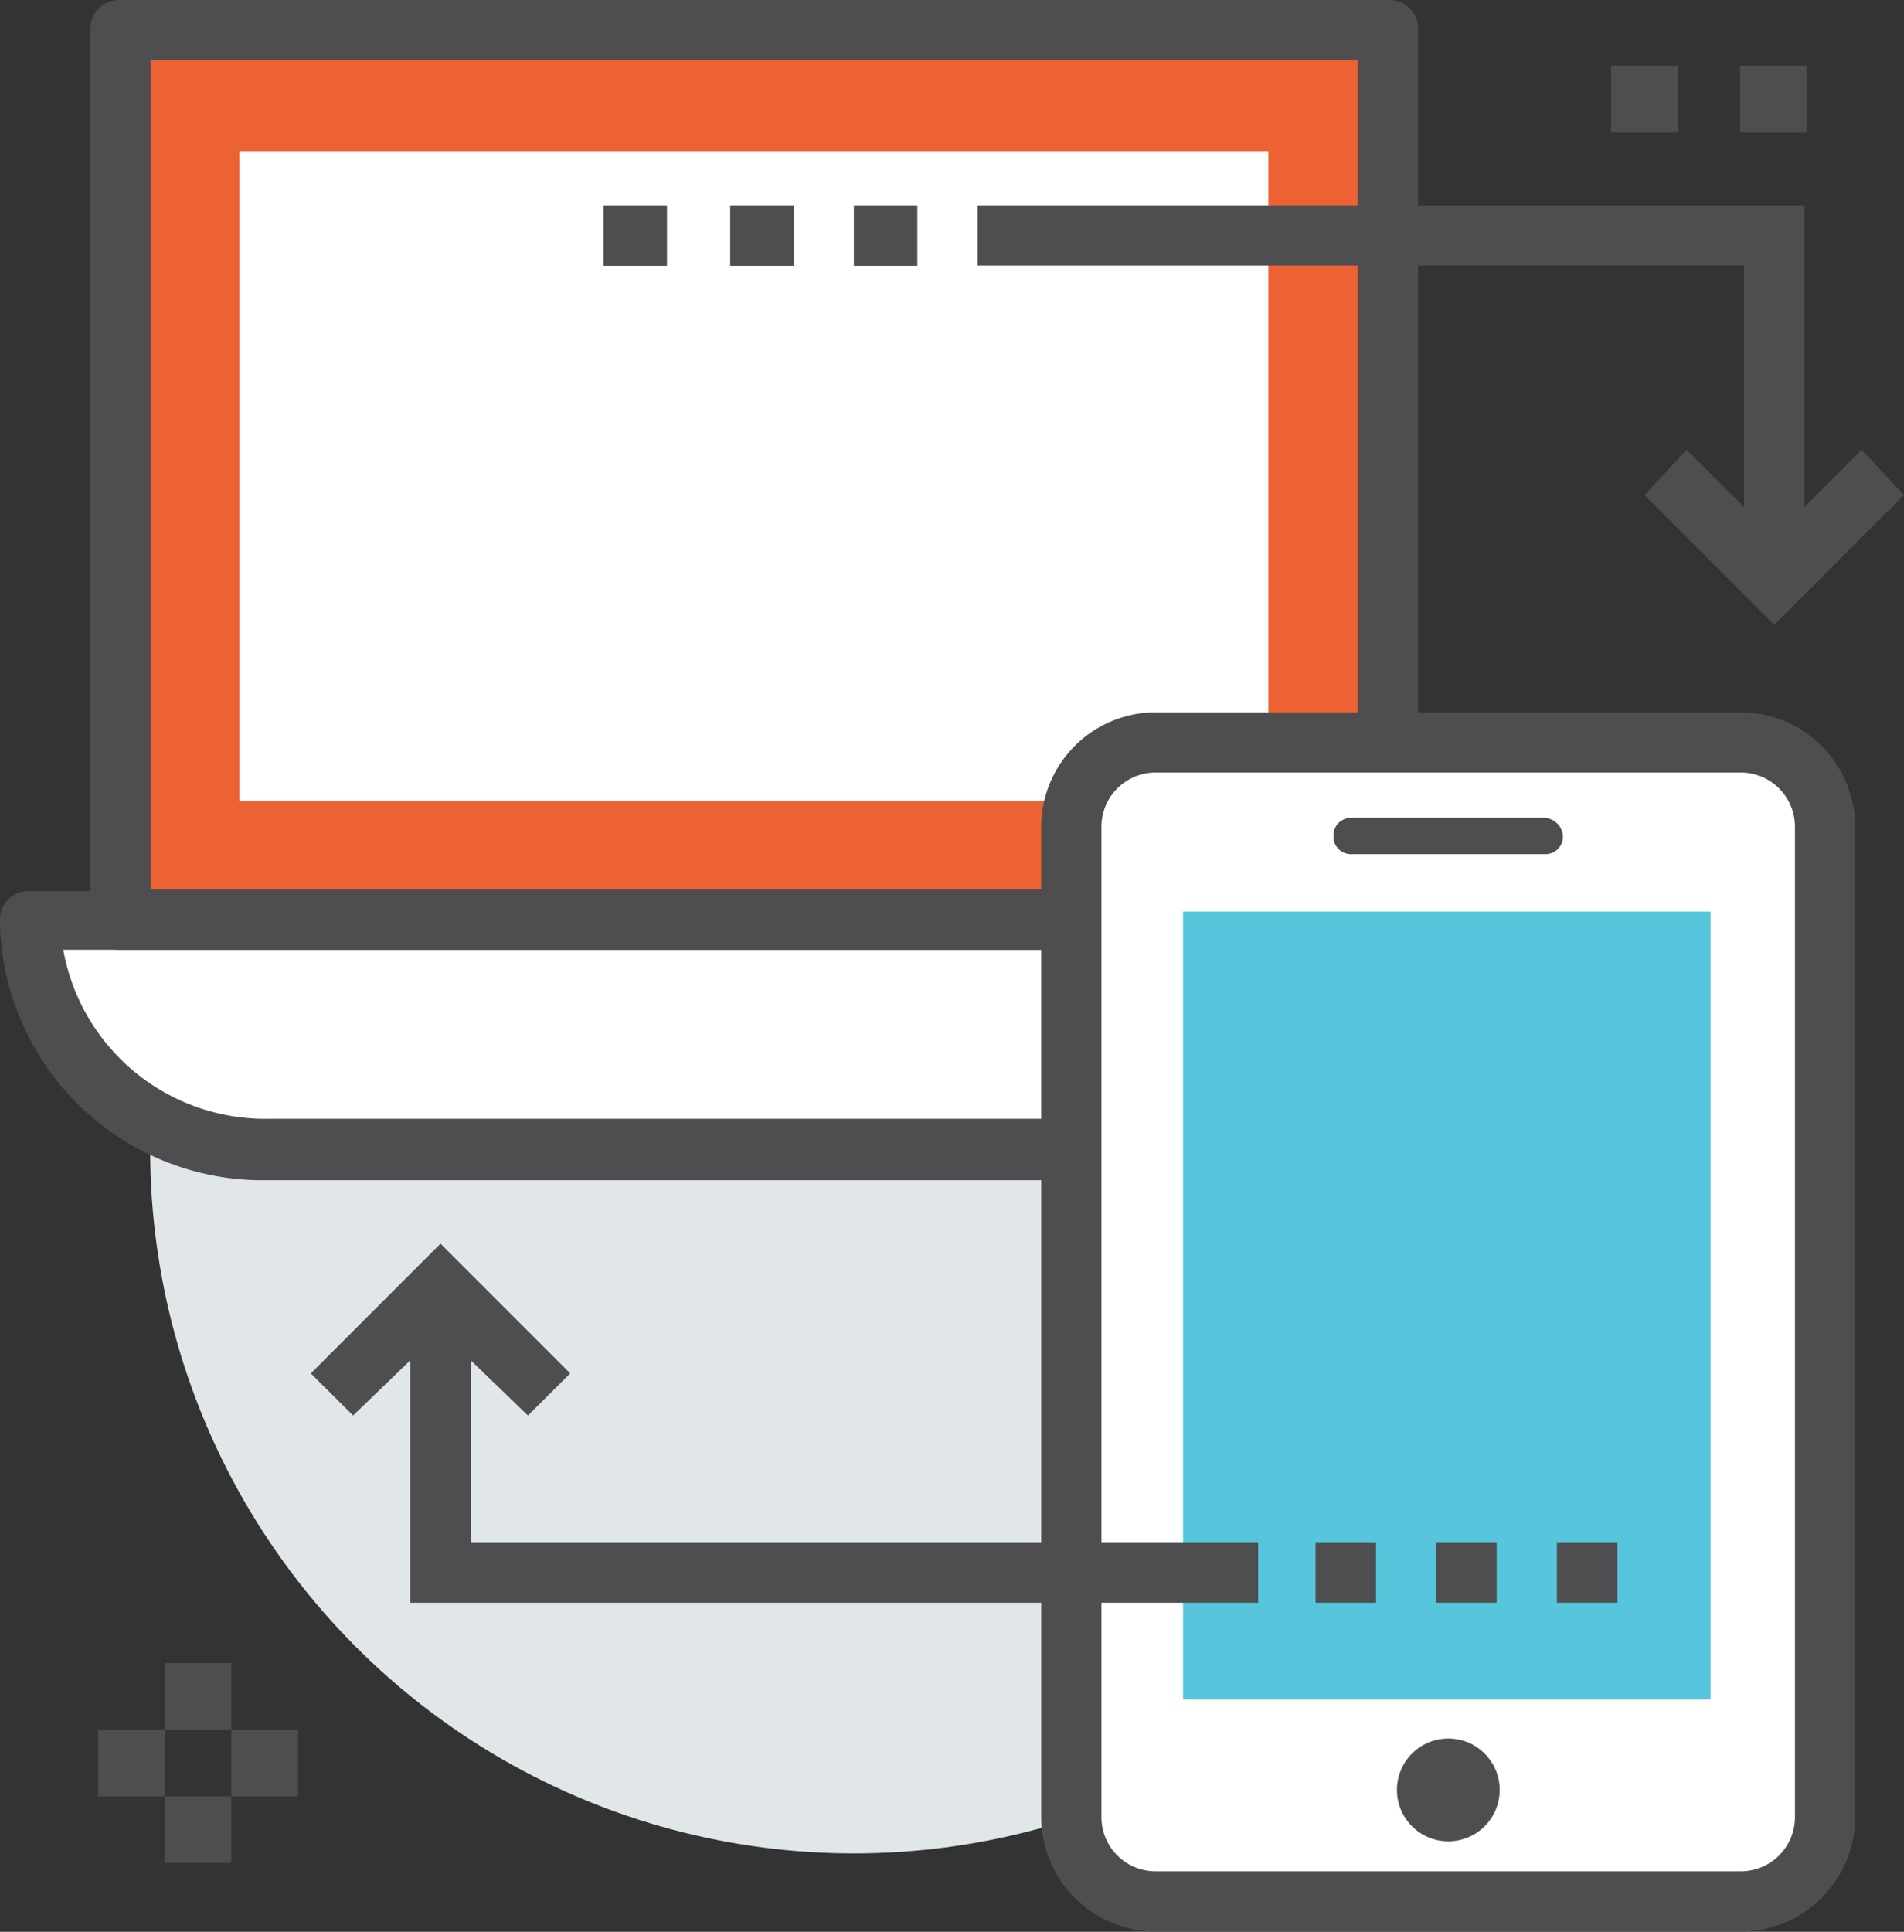 <svg id="Layer_1" data-name="Layer 1" xmlns="http://www.w3.org/2000/svg" viewBox="0 0 81.9 83.07"><rect x="0" y="0" width="81.9" height="83.07" fill="#333333" stroke="none"/><defs><style>.cls-1{fill:#4e4e50;}.cls-2{fill:#e1e6e8;}.cls-3{fill:#fff;}.cls-4{fill:#ed6232;}.cls-5{fill:#57c5dc;}</style></defs><title>icon-9</title><rect class="cls-1" x="74.85" y="2.82" width="2.87" height="2.87"/><rect class="cls-1" x="69.3" y="2.82" width="2.87" height="2.87"/><rect class="cls-1" x="7.08" y="71.51" width="2.87" height="2.87"/><rect class="cls-1" x="4.22" y="74.38" width="2.87" height="2.87"/><rect class="cls-1" x="7.08" y="77.24" width="2.87" height="2.87"/><rect class="cls-1" x="9.95" y="74.38" width="2.87" height="2.87"/><circle class="cls-2" cx="36.73" cy="49.43" r="30.27"/><path class="cls-3" d="M199.55,224.61h41.92a10.18,10.18,0,0,0,10.25-9.73v-0.13H189.29v0.13C189.29,220.33,194.1,224.61,199.55,224.61Z" transform="translate(-188 -175.16)"/><path class="cls-1" d="M241.34,225.91H199.55a11.31,11.31,0,0,1-11.55-11v-0.13a1.23,1.23,0,0,1,1.3-1.3h62.3a1.23,1.23,0,0,1,1.3,1.3v0.13A11.31,11.31,0,0,1,241.34,225.91ZM190.72,216a8.83,8.83,0,0,0,8.83,7.27h41.92A9,9,0,0,0,250.3,216H190.72Z" transform="translate(-188 -175.16)"/><rect class="cls-4" x="5.19" y="1.3" width="54.64" height="38.29"/><path class="cls-1" d="M247.7,216H193.19a1.23,1.23,0,0,1-1.3-1.3V176.46a1.23,1.23,0,0,1,1.3-1.3H247.7a1.23,1.23,0,0,1,1.3,1.3v38.29A1.3,1.3,0,0,1,247.7,216Zm-53.22-2.6H246.4V177.75H194.48v35.69Z" transform="translate(-188 -175.16)"/><rect class="cls-3" x="10.3" y="6.53" width="44.26" height="27.91"/><path class="cls-3" d="M261.69,207.09H238.9a3.71,3.71,0,0,0-3.63,3.63v42.57a3.71,3.71,0,0,0,3.63,3.63h22.79a3.71,3.71,0,0,0,3.63-3.63V210.72A3.71,3.71,0,0,0,261.69,207.09Z" transform="translate(-188 -175.16)"/><path class="cls-1" d="M262.87,205.79H237.72a4.93,4.93,0,0,0-4.93,4.93v42.57a4.93,4.93,0,0,0,4.93,4.93h25.15a4.93,4.93,0,0,0,4.93-4.93V210.72A4.93,4.93,0,0,0,262.87,205.79Zm2.34,47.5a2.33,2.33,0,0,1-2.34,2.34H237.72a2.33,2.33,0,0,1-2.34-2.34V210.72a2.33,2.33,0,0,1,2.34-2.34h25.15a2.33,2.33,0,0,1,2.34,2.34v42.57Z" transform="translate(-188 -175.16)"/><rect class="cls-5" x="50.89" y="39.2" width="22.69" height="33.88"/><path class="cls-1" d="M254.45,210.33h-8.31a0.75,0.75,0,0,0-.78.78h0a0.75,0.75,0,0,0,.78.78h8.31a0.75,0.75,0,0,0,.78-0.78h0A0.84,0.84,0,0,0,254.45,210.33Z" transform="translate(-188 -175.16)"/><circle class="cls-1" cx="62.3" cy="76.97" r="2.21"/><polygon class="cls-1" points="54.12 68.92 17.65 68.92 17.65 55.29 20.25 55.29 20.25 66.32 54.12 66.32 54.12 68.92"/><polygon class="cls-1" points="22.71 60.87 18.95 57.24 15.19 60.87 13.37 59.06 18.95 53.48 24.53 59.06 22.71 60.87"/><polygon class="cls-1" points="77.62 24.92 75.02 24.92 75.02 11.42 42.05 11.42 42.05 8.83 77.62 8.83 77.62 24.92"/><polygon class="cls-1" points="76.32 26.87 70.74 21.29 72.55 19.34 76.32 23.1 80.08 19.34 81.9 21.29 76.32 26.87"/><rect class="cls-1" x="36.73" y="8.83" width="2.73" height="2.6"/><rect class="cls-1" x="31.41" y="8.83" width="2.73" height="2.6"/><rect class="cls-1" x="25.96" y="8.83" width="2.73" height="2.6"/><rect class="cls-1" x="56.59" y="66.32" width="2.6" height="2.6"/><rect class="cls-1" x="61.78" y="66.32" width="2.6" height="2.6"/><rect class="cls-1" x="66.97" y="66.32" width="2.6" height="2.6"/></svg>